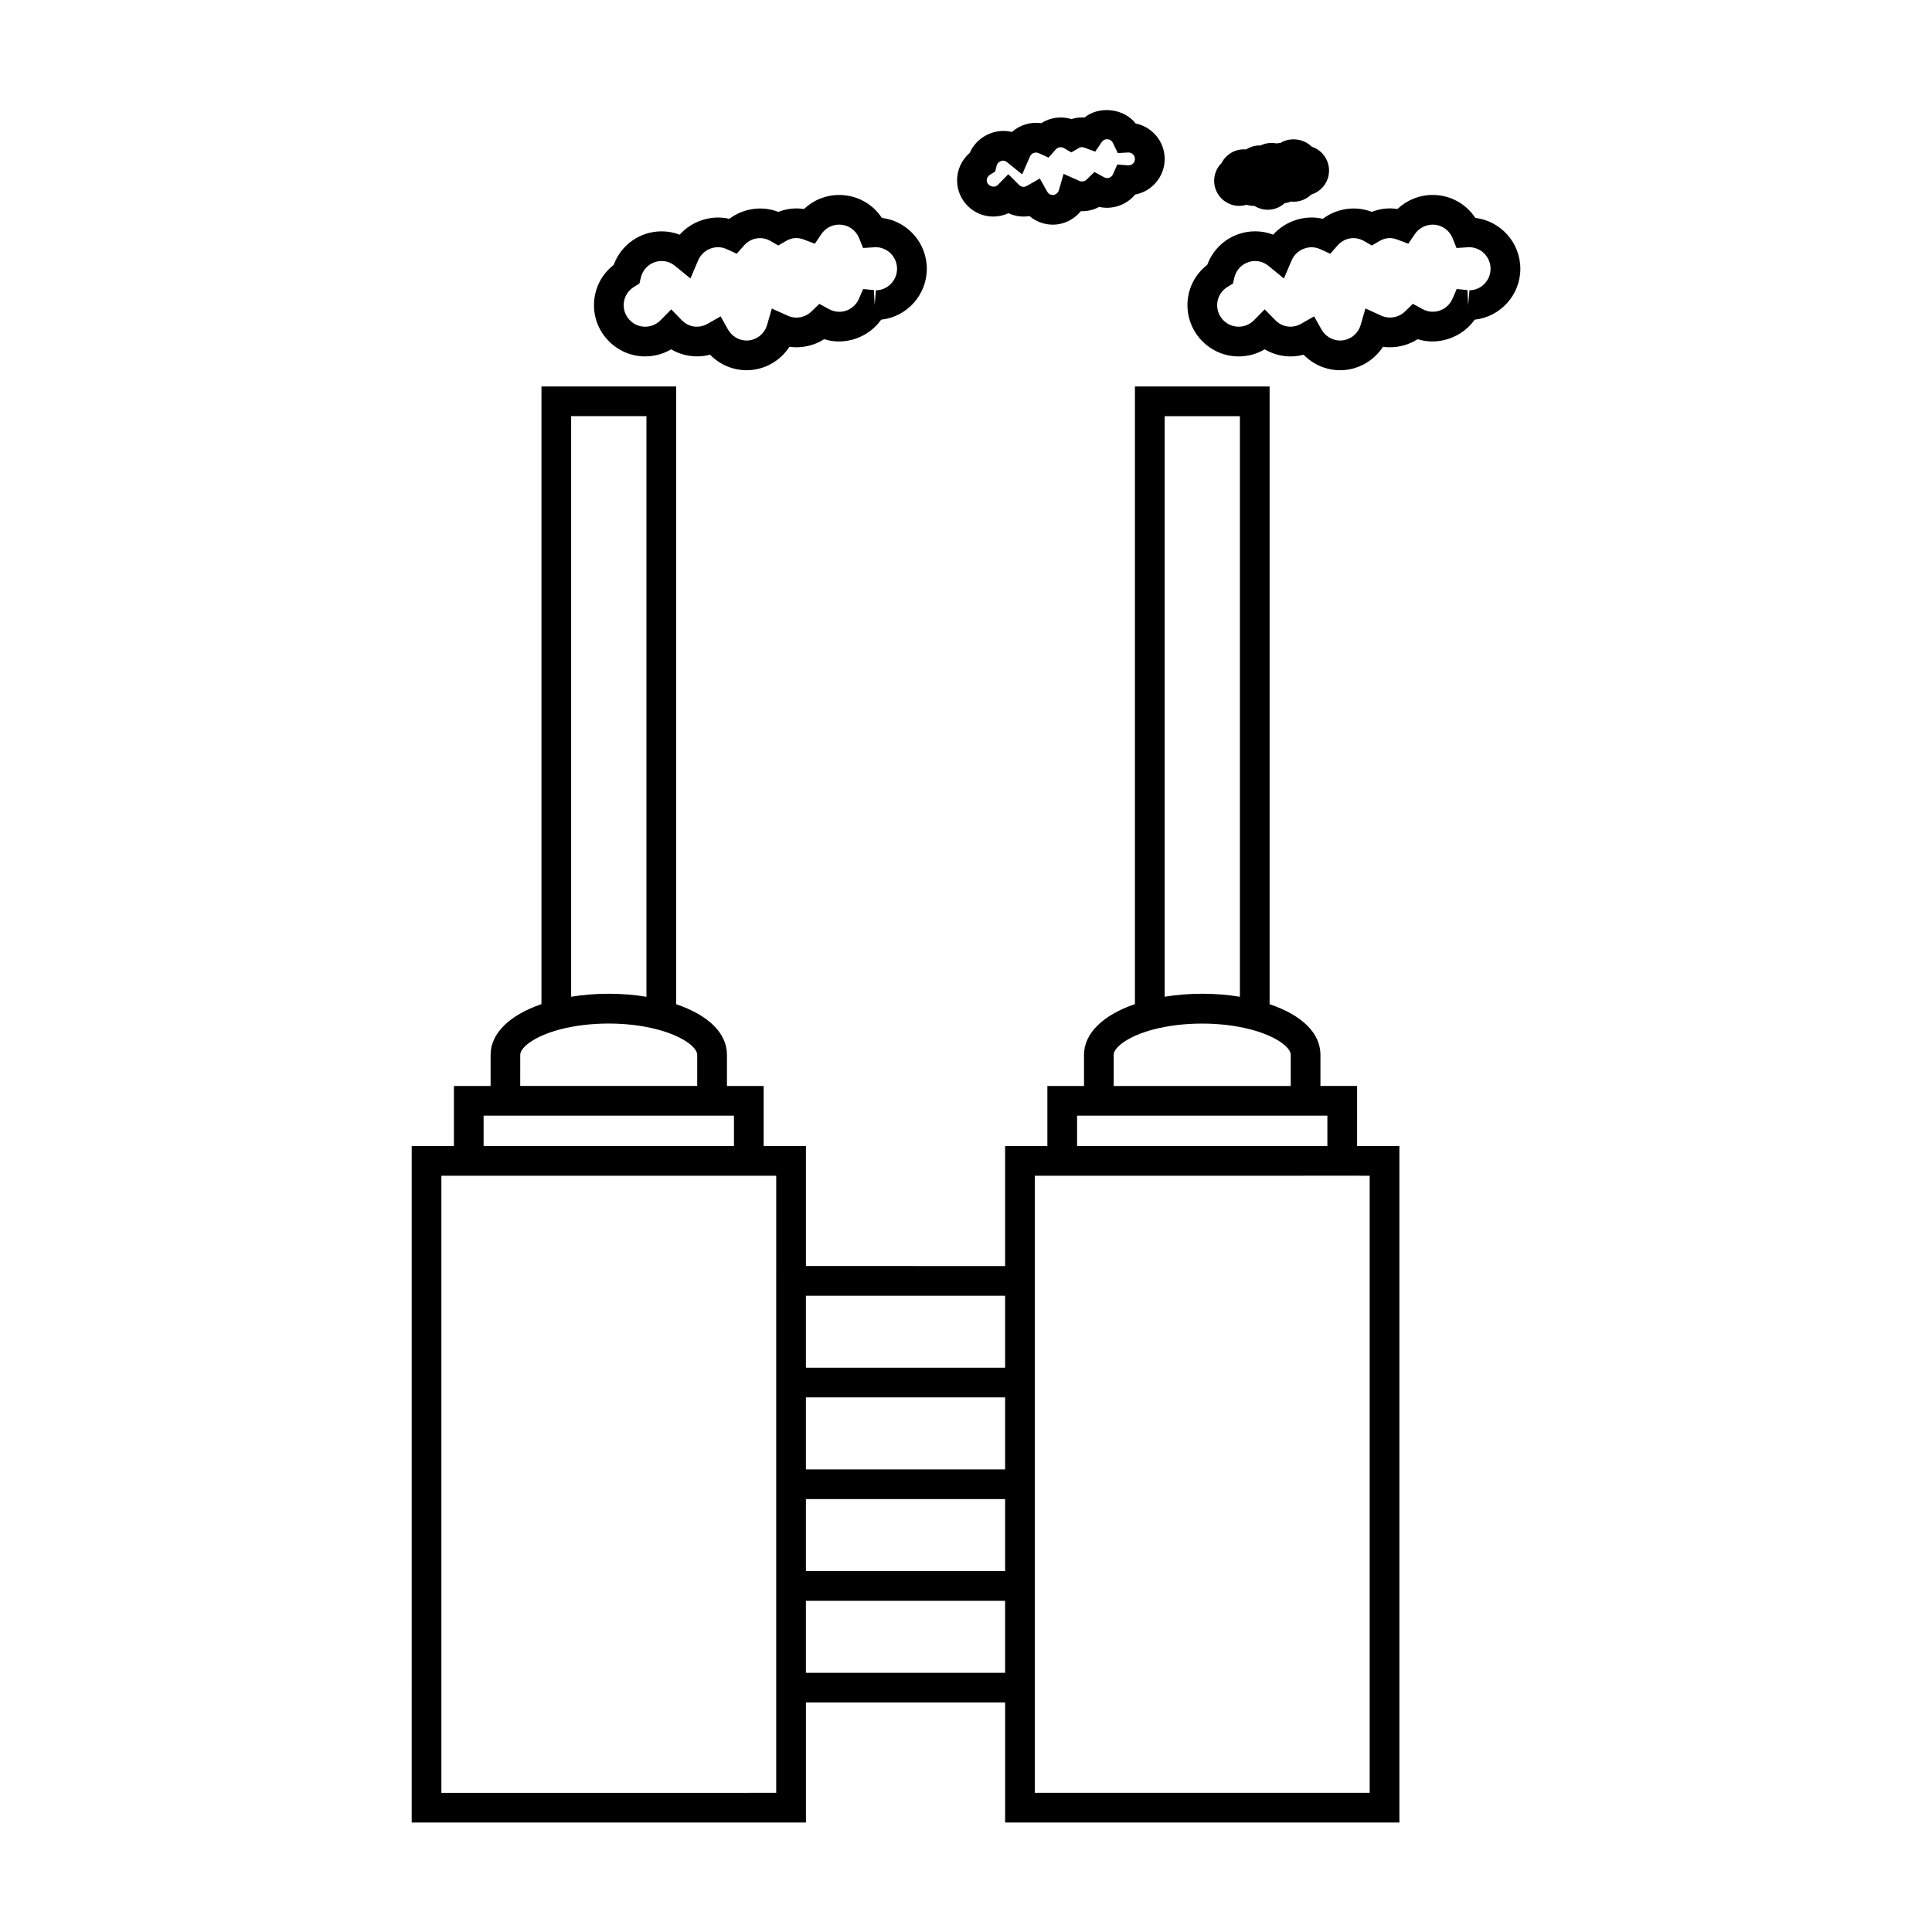 <?xml version="1.0" encoding="UTF-8"?>
<!-- Uploaded to: SVG Repo, www.svgrepo.com, Generator: SVG Repo Mixer Tools -->
<svg fill="#000000" width="800px" height="800px" version="1.1" viewBox="144 144 512 512" xmlns="http://www.w3.org/2000/svg">
 <g>
  <path d="m503.65 431.79h-9.719v-8.27c0-5.715-4.887-10.496-13.473-13.398v-163.71h-35.688v163.69c-8.492 2.898-13.496 7.781-13.496 13.426v8.27h-9.707v15.91h-11.199v31.805l-52.789-0.004v-31.805h-11.199v-15.91h-9.73v-8.27c0-5.715-4.887-10.496-13.461-13.395v-163.71h-35.695v163.69c-8.484 2.898-13.48 7.777-13.48 13.418v8.27h-9.719v15.91h-11.188l-0.004 179.28h104.48v-31.805h52.789v31.809h104.48v-179.28h-11.203zm-208.29-177.51h19.953v153.88c-3.207-0.535-6.586-0.809-9.988-0.809-3.387 0-6.758 0.273-9.965 0.793zm-13.488 169.24c0-1.906 3.684-4.902 10.5-6.707l0.047-0.012c7.887-2.074 18.012-2.074 25.805 0.027l0.082 0.02c6.789 1.805 10.461 4.781 10.461 6.672v8.27h-46.902l0.004-8.27zm-9.715 16.141h66.352v8.039l-66.352 0.004zm77.547 39.844v139.61l-88.734 0.004v-163.54h88.738v23.93zm60.66 107.8h-52.789v-19.07h52.789zm0-26.945h-52.789v-19.086h52.789zm0-26.957h-52.789v-19.078h52.789zm0-26.949h-52.789v-19.078h52.789zm42.281-252.17h19.941v153.87c-3.195-0.535-6.539-0.805-9.992-0.805-3.379 0-6.75 0.273-9.949 0.793zm-13.504 169.24c0-1.91 3.707-4.918 10.562-6.719 7.863-2.066 17.984-2.066 25.793 0.027l0.09 0.02c6.797 1.805 10.469 4.781 10.469 6.672v8.27h-46.91v-8.27zm-9.703 16.141h66.332v8.039l-66.332 0.004zm77.539 15.914v163.53h-88.738v-163.53h3.328l82.078-0.004z"/>
  <path d="m314.98 238.45c2.457 0 4.816-0.656 6.891-1.879 3.035 1.805 6.801 2.363 10.301 1.422 2.519 2.598 6.004 4.121 9.691 4.121 4.633 0 8.891-2.426 11.348-6.207 3.195 0.445 6.504-0.285 9.199-2.019 5.602 1.789 11.84-0.504 15.105-5.168 6.789-0.734 12.098-6.508 12.098-13.496 0-6.926-5.207-12.66-11.902-13.477-2.481-3.762-6.688-6.078-11.316-6.078-3.512 0-6.84 1.355-9.332 3.723-2.309-0.363-4.617-0.09-6.809 0.766-4.32-1.707-9.309-0.934-12.973 1.836-4.832-1.141-9.977 0.621-13.156 4.199-1.516-0.582-3.121-0.883-4.777-0.883-5.758 0-10.781 3.586-12.715 8.895-3.297 2.566-5.223 6.449-5.223 10.664 0.004 7.484 6.094 13.582 13.57 13.582zm-2.934-18.441 1.402-0.855 0.383-1.594c0.621-2.586 2.887-4.387 5.527-4.387 1.621 0 2.832 0.707 3.562 1.309l4.059 3.316 2.051-4.824c1.203-2.832 4.602-4.309 7.566-2.949l2.648 1.211 1.93-2.184c1.758-1.996 4.633-2.582 7.09-1.148l1.977 1.156 1.984-1.156c1.523-0.883 3.027-1.098 4.816-0.418l2.902 1.098 1.742-2.566c1.059-1.559 2.816-2.488 4.703-2.488 2.332 0 4.41 1.406 5.289 3.59l1.055 2.602 3.301-0.215c3.137 0 5.695 2.562 5.695 5.711s-2.555 5.703-5.602 5.711l-0.336 3.926-0.199-3.984-2.844-0.273-1.141 2.617c-1.266 2.914-4.812 4.394-7.934 2.699l-2.539-1.387-2.078 2.012c-1.676 1.621-4.172 2.106-6.375 1.098l-4.133-1.871-1.266 4.359c-0.703 2.426-2.934 4.121-5.426 4.121-2.035 0-3.93-1.129-4.945-2.945l-1.93-3.457-3.449 1.957c-2.426 1.379-5.106 0.852-6.844-0.938l-2.801-2.875-2.816 2.859c-1.102 1.117-2.562 1.738-4.094 1.738-3.137 0-5.695-2.566-5.695-5.719 0-1.988 1.035-3.801 2.762-4.856z"/>
  <path d="m407.23 201.39c1.395 0 2.769-0.316 4.023-0.891 1.707 0.797 3.695 1.086 5.574 0.766 1.707 1.441 3.883 2.273 6.168 2.273 2.938 0 5.652-1.371 7.438-3.574 1.707 0.074 3.387-0.336 4.856-1.133 3.5 0.82 7.289-0.539 9.523-3.269 4.457-0.824 7.84-4.738 7.84-9.426 0-4.641-3.305-8.516-7.688-9.406-3.09-4-9.609-4.777-13.57-1.586-1.172-0.082-2.336 0.062-3.465 0.418-2.691-0.852-5.664-0.414-7.988 1.082-2.856-0.418-5.731 0.5-7.781 2.34-4.465-1.156-9.391 1.316-11.18 5.551-2.113 1.816-3.344 4.434-3.344 7.254-0.012 5.293 4.297 9.602 9.594 9.602zm-0.871-11.078 1.379-0.852 0.383-1.574c0.219-0.902 1.574-1.859 2.738-0.922l4.035 3.258 2.055-4.758c0.371-0.852 1.426-1.281 2.281-0.898l2.644 1.203 1.93-2.18c0.285-0.32 1.18-0.902 2.129-0.348l1.973 1.145 1.973-1.141c0.461-0.27 0.789-0.371 1.477-0.117l2.887 1.059 1.727-2.547c0.164-0.219 0.609-0.742 1.426-0.742 0.844 0 1.379 0.586 1.586 1.09l1.25 2.578 2.812-0.156c0.949 0 1.727 0.77 1.727 1.727 0 0.949-0.734 1.73-1.883 1.684l-2.793-0.227-1.129 2.566c-0.387 0.883-1.41 1.344-2.387 0.812l-2.539-1.391-2.082 2.023c-0.332 0.32-1.051 0.719-1.961 0.32l-4.137-1.844-1.25 4.356c-0.172 0.594-0.75 1.234-1.621 1.234-0.883 0-1.332-0.629-1.484-0.898l-1.941-3.465-3.449 1.973c-0.961 0.547-1.727 0.059-2.078-0.293l-2.816-2.832-2.793 2.859c-0.988 1.02-2.934 0.188-2.938-1.219 0.012-0.602 0.336-1.148 0.871-1.484z"/>
  <path d="m472.41 198.56c0.66 0 1.316-0.102 1.938-0.289 0.668 0.203 1.391 0.301 2.078 0.289 1.043 0.656 2.262 1.027 3.527 1.027 1.723 0 3.305-0.645 4.496-1.746 0.582-0.066 1.145-0.215 1.684-0.43 1.977 0.25 3.973-0.5 5.359-1.852 2.731-0.828 4.719-3.371 4.719-6.367 0-2.949-1.938-5.457-4.602-6.32-2.066-2.125-5.727-2.594-8.277-0.992-0.34 0.016-0.676 0.062-1.008 0.137-1.426-0.305-2.961-0.109-4.273 0.539-1.328-0.074-2.703 0.332-3.816 1.051-2.719-0.258-5.328 1.234-6.512 3.606-1.25 1.227-1.961 2.902-1.961 4.695 0 3.668 2.984 6.652 6.648 6.652z"/>
  <path d="m534.98 201.74c-2.481-3.762-6.68-6.078-11.305-6.078-3.512 0-6.844 1.355-9.336 3.723-2.312-0.363-4.617-0.094-6.801 0.766-4.324-1.699-9.309-0.938-12.969 1.836-4.824-1.133-9.977 0.613-13.16 4.199-1.512-0.582-3.117-0.883-4.769-0.883-5.75 0-10.773 3.586-12.715 8.891-3.305 2.555-5.238 6.445-5.238 10.668 0 7.496 6.094 13.594 13.582 13.594 2.457 0 4.812-0.656 6.887-1.883 3.051 1.812 6.812 2.379 10.297 1.422 2.523 2.598 6.016 4.121 9.691 4.121 4.641 0 8.895-2.426 11.355-6.207 3.195 0.441 6.508-0.293 9.195-2.019 5.562 1.773 11.824-0.5 15.098-5.168 6.801-0.734 12.113-6.508 12.113-13.496-0.008-6.93-5.211-12.66-11.926-13.484zm-1.562 19.188-0.34 3.922-0.203-3.984-2.832-0.27-1.141 2.613c-1.273 2.918-4.848 4.371-7.926 2.699l-2.551-1.395-2.078 2.027c-1.652 1.609-4.191 2.09-6.34 1.098l-4.152-1.898-1.27 4.383c-0.703 2.426-2.938 4.121-5.438 4.121-2.031 0-3.938-1.129-4.953-2.953l-1.941-3.449-3.438 1.957c-2.41 1.371-5.086 0.852-6.848-0.957l-2.809-2.856-2.809 2.856c-1.098 1.117-2.547 1.738-4.078 1.738-3.148 0-5.711-2.566-5.711-5.719 0-1.984 1.035-3.793 2.766-4.844l1.41-0.852 0.383-1.602c0.621-2.586 2.887-4.387 5.527-4.387 1.617 0 2.816 0.707 3.547 1.309l4.051 3.316 2.062-4.812c1.219-2.844 4.641-4.297 7.578-2.953l2.644 1.207 1.93-2.18c1.789-2.019 4.598-2.609 7.106-1.145l1.977 1.148 1.977-1.156c1.516-0.887 3.019-1.09 4.797-0.414l2.898 1.09 1.746-2.562c1.066-1.559 2.828-2.492 4.711-2.492 2.324 0 4.398 1.406 5.281 3.59l1.055 2.602 3.301-0.215c3.148 0 5.711 2.562 5.711 5.711 0.008 3.144-2.555 5.707-5.602 5.707z"/>
 </g>
</svg>